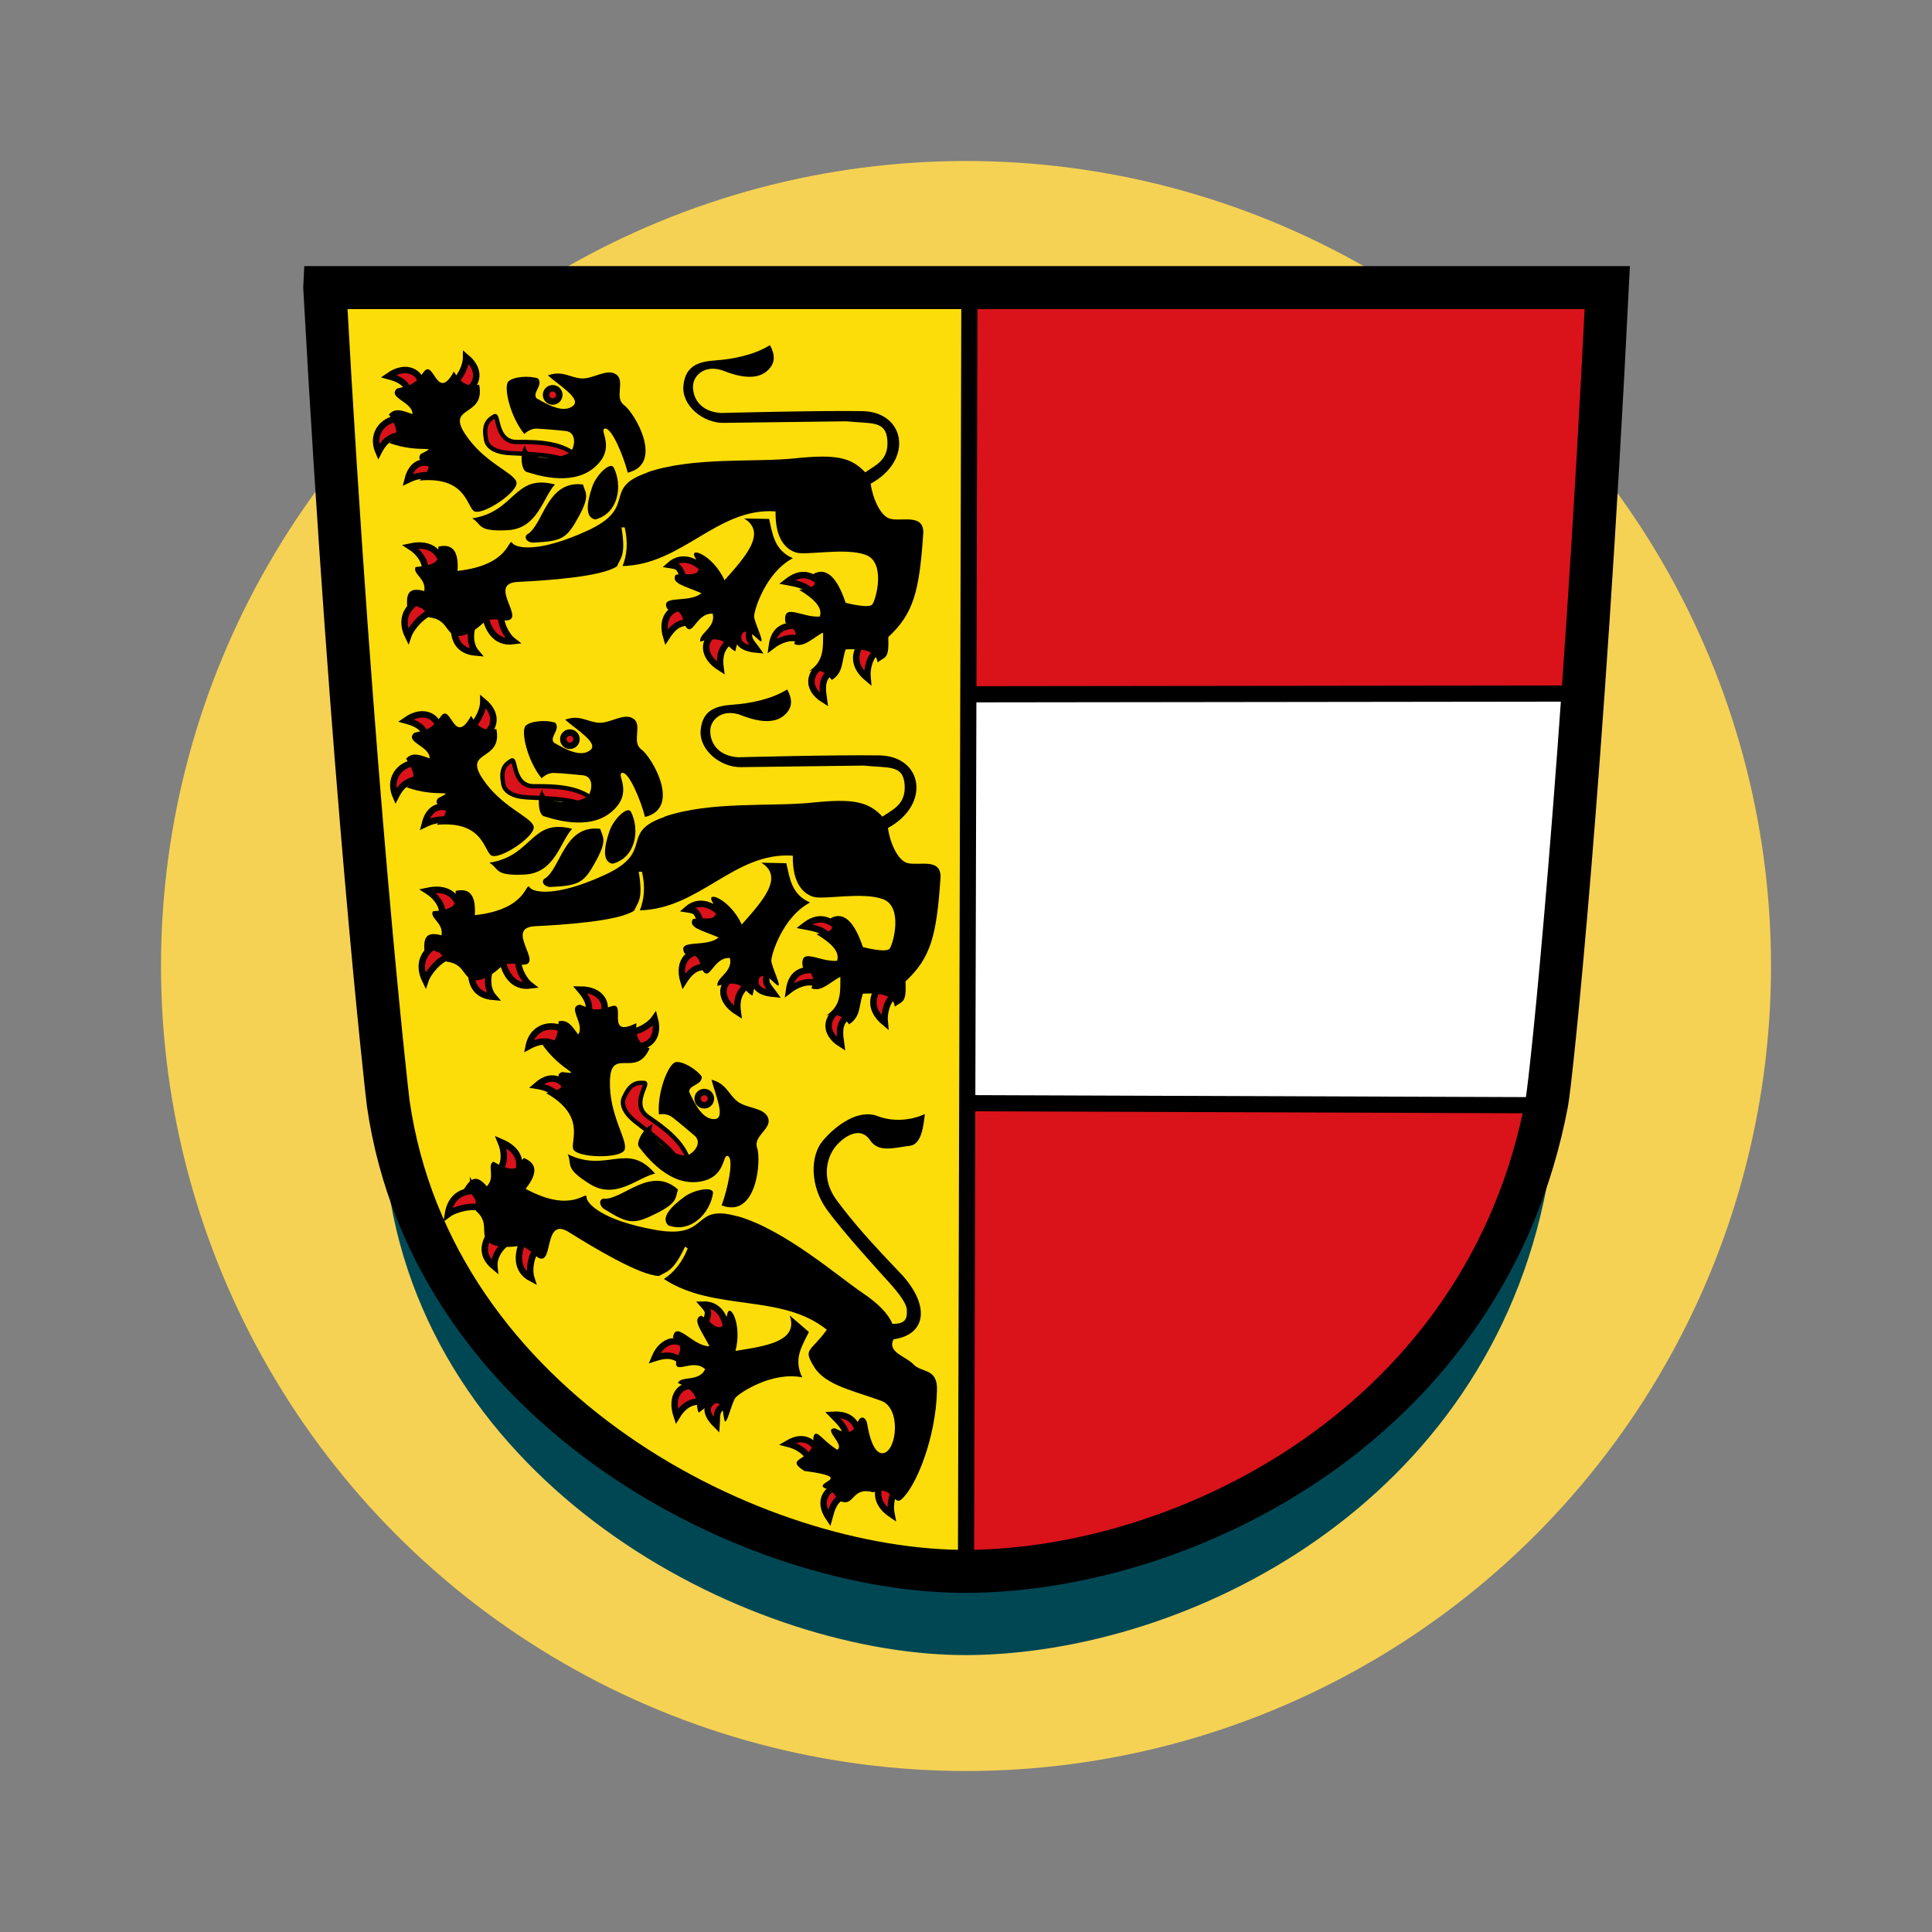 <?xml version="1.0" encoding="UTF-8"?><svg xmlns="http://www.w3.org/2000/svg" width="300" height="300" viewBox="0 0 300 300"><rect x="0" y="0" width="300" height="300" fill="#808080" stroke="none"/><defs><style>.cs{stroke-width:2.51px;}.cs,.ct,.cu,.cv,.cw,.cx,.cy,.cz,.da{stroke:#000;}.cs,.cv,.cx,.cy{stroke-miterlimit:6.35;}.cs,.cy{fill:none;}.ct{stroke-miterlimit:6.35;stroke-width:1px;}.ct,.cu,.cv,.db,.cw,.cx,.dc{fill-rule:evenodd;}.ct,.cu,.cv,.cw,.cx,.cz,.da,.dd{fill:#da121a;}.cu,.cw{stroke-miterlimit:6.35;}.cu,.da{stroke-width:1px;}.cv,.cz{stroke-width:1px;}.db{fill:#fcdd09;}.db,.dd,.de,.df,.dg,.dc{stroke-width:0px;}.cw{stroke-width:.67px;}.cx{stroke-width:.67px;}.cy{stroke-width:6.68px;}.cz,.da{stroke-linejoin:round;}.de{fill:#fff;}.df{fill:#f6d254;}.dg{fill:#004754;}</style></defs><g id="a"><circle class="df" cx="150" cy="150" r="125"/></g><g id="b"><path id="c" class="dg" d="m50.43,57.66h199.15c-3.77,75.78-8.7,122.86-9.39,126.52-9.39,49.72-55.88,72.49-89.66,72.82-33.11.32-83.33-24.91-90.24-72.64-.2-1.39-5.61-49.44-9.86-126.69Z"/><path id="d" class="db" d="m150.53,45l-.19,198.81c-51.16-1.18-70.28-29.61-84.2-53.6-8.47-30.5-13.15-58.94-15.37-145.54l99.77.33Z"/><g id="e"><path id="f" class="cv" d="m115.28,97.25c-1.03,1.46-1.28,3.3,2.25,3.63-.81-1.16-1.69-1.66-.95-3.34-1.04-.47.22-.94-1.3-.29Z"/><path id="g" class="cv" d="m110.87,98.51c-1.58.84-1.98,3.34,1.02,5.22-.19-1.4-.11-2.9,1.31-4.06-.71-.88-.68-1.06-2.33-1.16Z"/><path id="h" class="cv" d="m106.37,94.44c-1.75-.4-3.93,1.15-2.9,4.53.77-1.19,1.64-2.35,3.48-2.3.04-1.14.6-1.08-.59-2.24h0Z"/><path id="i" class="cv" d="m110.37,90.26c-.35-1.76-3.66-4.87-6.33-2.53,1.4.22,1.4.28,2.1,1.98,1.05-.43,3.65,2.11,4.22.55h0Z"/><path id="j" class="dc" d="m115.5,80.5l3.93.08c.54,2.34.78,4.83,3.68,6.1-4.22,2.23-6,8.01-6.01,9.02-.01.92,1.9,4.58.84,3.76-1.12-.86-2.76-3.36-3.76,1.67-1.39-.6-1.44-2.7-5.43-1.5-.34-1.24,2.45-2.15,1.92-4.34-2.67-.15-3.14,4.02-4.34,1.75-.41-.95-.23-2.49-2.67-2.42-1.35-2.4,3.29-.84,5.26-2.51-2.54-1.11-4.77-1.5-4.01-2.84,1.5-.43,4.82.86,3.09-2.59-1.25-1.97,2.67-.59,4.51,3.42,3.05-3.47,6.73-7.37,3.01-9.61Z"/><path id="k" class="cv" d="m133.56,100.23c-.86,1.4-1.07,3.24,1.15,5.09-.15-1.47.33-3.42,1.51-4.22-.71-.88-1.01-.77-2.66-.87h0Z"/><path id="l" class="cv" d="m127.5,103.44c-1.58.84-2.56,3.34.44,5.22-.19-1.4-.53-3.07.89-4.23-.71-.88.32-.89-1.33-.99Z"/><path id="m" class="cv" d="m123.65,97.13c-1.65.01-3.41.3-3.8,3.17,1.17-.9,2.91-1.61,4.21-1.03.37-1.07.38-.68-.41-2.14Z"/><path id="n" class="cv" d="m127.07,90.19c-1.36-.93-2.76-1.5-4.88.17,1.35.26,3.05.47,3.79,1.69.92-.67.91-.22,1.09-1.86Z"/><path id="o" class="cv" d="m75.37,95.91c.43,1.59,1.46,4.01,4.33,3.65-1.17-.9-2.1-2.91-1.87-4.32-1.13-.09-1.25-.47-2.46.67h0Z"/><path id="p" class="cv" d="m70.47,97.54c.09,1.64.59,3.56,3.48,3.8-.96-1.12-1.03-2.95-.51-4.28-1.09-.32-1.55-.38-2.96.48h0Z"/><path id="q" class="cv" d="m64.59,93.53c-1.36.93-2.49,2.67-1.22,5.27.47-1.4,2.34-3.49,3.74-3.73-.29-1.1-1.05-.77-2.52-1.54h0Z"/><path id="r" class="cv" d="m68.53,87.01c-.57-1.55-1.98-2.74-4.81-2.14,1.24.79,2.39,2.2,2.28,3.62,1.14,0,1.42-.25,2.53-1.48h0Z"/><path id="s" class="dc" d="m100.49,73.35c7.15-2.45,16.63-1.52,22.97-2.18,6.34-.66,8.71-.16,10.89,2.18,1.52-1.09,3.67-1.85,3.44-4.97s-2.45-2.56-6.39-2.96l-18.94.24c-3.2.11-6.65-2.65-6.34-5.79s2.44-3.73,5.01-3.91,5.95-.81,8.43-2.37c.77,1.46.95,2.79-.47,4.03-1.67,1.46-4.41.88-6.63,0-2.82-1.12-4.81.54-4.85,2.36-.04,1.82,1.11,3.94,4.35,4.15,0,0,15.04-.4,21.94-.29,6.66.11,8.04,7.58,1.3,11.27.31,2.26,1.52,5.1,3.08,5.46,1.8.42,5.13-.82,5.09,2.15-.61,9.19-1.52,12.54-5.44,16.21.15,3.49-.47,2.99-1.66,3.92-.27-2.16-3.11-2.09-4.97-2.01-.65,2.04-.32,3.56-2.13,4.75,0,0-1.54-2.2-3.55-1.37,2.42-1.52,2.17-3.87,2.19-5.99-1.5.71-2.99,2.45-4.49,1.76.74-1.89-.24-2.65-1.36-3.3-.47-3.23,2.46-.76,5.33-.95.5-1.38-.88-2.76-3.2-4.15,4.02-.58,1.9-1.63,2.25-2.49,1.97-1.04,3.63.49,4.97,4.5,0,0,3.61.96,4.15.24.59-.8,2.12-6.55-1.06-7.69-3.18-1.15-9.19.13-10.78-.35-1.48-.45-3.28-1.99-3.19-6.39-9.05-.64-14.43,8.26-23.76,8.49.68-1.66.88-3.68.33-6h-.5c.74,4.44-.18,4.74-.7,6.04-2.41,1.65-11.03,2.21-15.39,2.42-4.83.23,1.33,5.85-1.79,5.98-1.38-.17-2.78-.38-3.55.36-1.25,1.19-3.27,2.52-4.58,1.9-1.31-.62-1.26-2.46-3.83-2.73-.82-.93-1.14-2.46-3.43-1.61-.13-1.73-.01-3.23,2.65-2.48.34-1.94-1.87-2.67-1.35-3.73,4.63-.37,3.35-1.92,3.56-3.17,1.99-.46,3.17.45,2.96,3.77,8.33-.92,7.83-5.35,8.52-4.31.46.69,3.79,1.68,11.69-1.96,7.94-3.66,2.05-6.53,9.27-9h0Z"/><path id="t" class="cv" d="m68.03,72.72c-1.29-1.24-3.9-1.64-4.75,1.8,1.27-.62,2.48-.83,3.8-.67.62-.95,1.37.48.95-1.13h0Z"/><path id="u" class="cv" d="m61.97,65.06c-1.78-.21-4.59,1.86-3.19,5.11.64-1.26,1.56-2.45,3.39-2.59-.08-1.13,1.11-1.49-.2-2.52Z"/><path id="v" class="cv" d="m65.52,59.76c-.16-1.78-2.3-3.39-5.2-1.36,1.37.37,2.74.84,3.26,2.61,1.09-.31,1.21.24,1.95-1.25Z"/><path id="w" class="cv" d="m72.15,60.81c1.68-.62,2.94-3.07.23-5.34,0,1.41-1.01,3.55-2.58,4.51.59.97.72.51,2.35.83Z"/><path id="x" class="dc" d="m80.19,74.85c.44,1.49-5.5,5.44-6.66,4.47-1.09-.92-1.35-5.36-8.38-4.7,3.61-3.72-1.03-2.23.17-4.11,3.04-1.57-.05.01-4.87-1.72,1.98-1.41.76-3.03-.06-4.44,1.01-1.09,2.14-.58,3.65-.05.07-1.91-3.98-2.53-2.38-3.97,1.74-.43,2.55-.37,4.13-2.56,1.58-2.18,2.02,4.82,4.69-.08.92,1.62,2,2.5,3.92,2.04,1.02,5.09-5.11,3.17-2.2,7.63,2.94,4.51,7.53,5.96,7.99,7.48h0Z"/><path id="y" class="dc" d="m86.18,75.23c-6.45-1.69-6.09,4.22-12.86,5.26,1.57.92.68,2.09,5.51,1.84,4.72-.25,5.51-5.2,7.35-7.1Z"/><path id="z" class="dc" d="m90.52,75.23c.38,1.32,1.16,1.67-.67,5.01-1.8,3.29-2.5,3.81-6.93,4.01-.96.09-1.66-.72-1.09-1.25,2.57-1.44,3-8.47,8.69-7.77Z"/><path id="aa" class="dc" d="m95.28,72.56c1.45,2.86.74,7.17-2.84,8.1-1.68-.29-1.3-2.71-.44-5.18.65-1.78,2.71-3.79,3.28-2.92Z"/><path id="ab" class="cx" d="m89.81,71.04c-2.33-2.27-6.02-2.44-9.54-2.41-3.34.03-2.82-4.41-3.48-4-.68.43-1.79.98-1.35,3.38.08,1.57,1.79,2.21,3.5,2.33s4.11.11,6.69.52,3.24,1.48,3.24,1.48l.95-1.3Z"/><path id="ac" class="dc" d="m95.71,58.16c1.39,1.01-.35,3.61,1.18,4.73,1.67,1.21,6.29,9.11.59,10.51-.66-2.59-2.5-7.02-3.54-6.85-1.07.17,1.96,3.09-1.77,6.14-3.66,3-9.52.83-10.4.59s-1.09-3.09-.24-4.13c.27,2.82,6.43,2.08,7.21.83.57-.91.76-2.99-1.06-3.07,0,0-3.07-.32-4.37-.35-1.06-.03-1.89.83-1.89.83-2.24-2.74-3.26-7.35-2.48-8.15.72-.74,3.19-.97,4.61-.47.84,1.08-.94,2.18-.24,3.07,1.96,1.15,4.23,2.33,5.67,1.18,1.38-1.1-2.27-3.25-3.9-4.73,2.27-.82,3.36.34,5.2.47,1.83.13,3.98-1.65,5.43-.59h0Z"/><circle id="ad" class="cz" cx="85.82" cy="61.32" r="1.03"/></g><g id="ae"><g id="af"><path id="ag" class="cv" d="m117.95,150.71c-1.03,1.46-1.28,3.3,2.25,3.63-.81-1.16-1.69-1.66-.95-3.34-1.04-.47.22-.94-1.3-.29Z"/><path id="ah" class="cv" d="m113.55,151.97c-1.58.84-1.98,3.34,1.02,5.22-.19-1.4-.11-2.9,1.31-4.06-.71-.88-.68-1.06-2.33-1.16Z"/><path id="ai" class="cv" d="m109.04,147.9c-1.75-.4-3.93,1.15-2.9,4.53.77-1.19,1.64-2.35,3.48-2.3.04-1.14.6-1.08-.59-2.24h0Z"/><path id="aj" class="cv" d="m113.05,143.72c-.35-1.76-3.66-4.87-6.33-2.53,1.4.22,1.4.28,2.1,1.98,1.05-.43,3.65,2.11,4.22.55h0Z"/><path id="ak" class="dc" d="m118.17,133.96l3.93.08c.54,2.34.78,4.83,3.68,6.1-4.22,2.23-6,8.01-6.01,9.02-.01.92,1.9,4.58.84,3.76-1.12-.86-2.76-3.36-3.76,1.67-1.39-.6-1.44-2.7-5.43-1.5-.34-1.24,2.45-2.15,1.92-4.34-2.67-.15-3.14,4.02-4.34,1.75-.41-.95-.23-2.49-2.67-2.42-1.35-2.4,3.29-.84,5.26-2.51-2.54-1.11-4.77-1.5-4.01-2.84,1.5-.43,4.82.86,3.09-2.59-1.25-1.97,2.67-.59,4.51,3.42,3.05-3.47,6.73-7.37,3.01-9.61Z"/><path id="al" class="cv" d="m136.23,153.69c-.86,1.4-1.07,3.24,1.15,5.09-.15-1.47.33-3.42,1.51-4.22-.71-.88-1.01-.77-2.66-.87h0Z"/><path id="am" class="cv" d="m130.17,156.9c-1.58.84-2.56,3.34.44,5.22-.19-1.4-.53-3.07.89-4.23-.71-.88.32-.89-1.33-.99Z"/><path id="an" class="cv" d="m126.32,150.59c-1.65.01-3.41.3-3.8,3.17,1.17-.9,2.91-1.61,4.21-1.03.37-1.07.38-.68-.41-2.14Z"/><path id="ao" class="cv" d="m129.74,143.65c-1.36-.93-2.76-1.5-4.88.17,1.35.26,3.05.47,3.79,1.69.92-.67.91-.22,1.09-1.86Z"/><path id="ap" class="cv" d="m78.04,149.37c.43,1.59,1.46,4.01,4.33,3.65-1.17-.9-2.1-2.91-1.87-4.32-1.13-.09-1.25-.47-2.46.67h0Z"/><path id="aq" class="cv" d="m73.14,151c.09,1.64.59,3.56,3.48,3.8-.96-1.12-1.03-2.95-.51-4.28-1.09-.32-1.55-.38-2.96.48h0Z"/><path id="ar" class="cv" d="m67.27,146.99c-1.36.93-2.49,2.67-1.22,5.27.47-1.4,2.34-3.49,3.74-3.73-.29-1.1-1.05-.77-2.52-1.54h0Z"/><path id="as" class="cv" d="m71.21,140.47c-.57-1.55-1.98-2.74-4.81-2.14,1.24.79,2.39,2.2,2.28,3.62,1.14,0,1.42-.25,2.53-1.48h0Z"/><path id="at" class="dc" d="m103.17,126.81c7.15-2.45,16.63-1.52,22.97-2.18,6.34-.66,8.71-.16,10.89,2.18,1.52-1.09,3.67-1.85,3.44-4.97s-2.45-2.56-6.39-2.96l-18.94.24c-3.2.11-6.65-2.65-6.34-5.79s2.44-3.73,5.01-3.91,5.95-.81,8.43-2.37c.77,1.46.95,2.79-.47,4.03-1.67,1.46-4.41.88-6.63,0-2.82-1.12-4.81.54-4.85,2.36-.04,1.82,1.11,3.94,4.35,4.15,0,0,15.04-.4,21.94-.29,6.66.11,8.04,7.58,1.3,11.27.31,2.26,1.52,5.1,3.08,5.46,1.8.42,5.13-.82,5.09,2.15-.61,9.19-1.52,12.54-5.44,16.21.15,3.49-.47,2.99-1.66,3.92-.27-2.16-3.11-2.09-4.97-2.01-.65,2.04-.32,3.56-2.13,4.75,0,0-1.54-2.2-3.55-1.37,2.42-1.52,2.17-3.87,2.19-5.99-1.5.71-2.99,2.45-4.49,1.76.74-1.89-.24-2.65-1.36-3.3-.47-3.23,2.46-.76,5.33-.95.5-1.38-.88-2.76-3.2-4.15,4.02-.58,1.9-1.63,2.25-2.49,1.97-1.04,3.63.49,4.97,4.5,0,0,3.61.96,4.15.24.59-.8,2.12-6.55-1.06-7.69-3.18-1.15-9.19.13-10.78-.35-1.48-.45-3.28-1.99-3.19-6.39-9.05-.64-14.43,8.26-23.76,8.49.68-1.66.88-3.68.33-6h-.5c.74,4.44-.18,4.74-.7,6.04-2.41,1.65-11.03,2.21-15.39,2.42-4.83.23,1.33,5.85-1.79,5.98-1.38-.17-2.78-.38-3.55.36-1.25,1.19-3.27,2.52-4.58,1.9-1.31-.62-1.26-2.46-3.83-2.73-.82-.93-1.14-2.46-3.43-1.61-.13-1.73-.01-3.23,2.65-2.48.34-1.94-1.87-2.67-1.35-3.73,4.63-.37,3.35-1.92,3.56-3.17,1.99-.46,3.17.45,2.96,3.77,8.33-.92,7.83-5.35,8.52-4.31.46.69,3.79,1.68,11.69-1.96,7.94-3.66,2.05-6.53,9.27-9h0Z"/><path id="au" class="cv" d="m70.7,126.18c-1.29-1.24-3.9-1.64-4.75,1.8,1.27-.62,2.48-.83,3.8-.67.62-.95,1.37.48.95-1.13h0Z"/><path id="av" class="cv" d="m64.64,118.52c-1.78-.21-4.59,1.86-3.19,5.11.64-1.26,1.56-2.45,3.39-2.59-.08-1.13,1.11-1.49-.2-2.52Z"/><path id="aw" class="cv" d="m68.2,113.23c-.16-1.78-2.3-3.39-5.2-1.36,1.37.37,2.74.84,3.26,2.61,1.09-.31,1.21.24,1.95-1.25Z"/><path id="ax" class="cv" d="m74.82,114.27c1.68-.62,2.94-3.07.23-5.34,0,1.41-1.01,3.55-2.58,4.51.59.97.72.51,2.35.83Z"/><path id="ay" class="dc" d="m82.86,128.31c.44,1.49-5.5,5.44-6.66,4.47-1.09-.92-1.35-5.36-8.38-4.7,3.61-3.72-1.03-2.23.17-4.11,3.04-1.57-.05.01-4.87-1.72,1.98-1.41.76-3.03-.06-4.44,1.01-1.09,2.14-.58,3.65-.05.07-1.91-3.98-2.53-2.38-3.97,1.74-.43,2.55-.37,4.13-2.56,1.58-2.18,2.02,4.82,4.69-.08.92,1.62,2,2.5,3.92,2.04,1.02,5.09-5.11,3.17-2.2,7.63,2.94,4.51,7.53,5.96,7.99,7.48h0Z"/><path id="az" class="dc" d="m88.85,128.7c-6.45-1.69-6.09,4.22-12.86,5.26,1.57.92.68,2.09,5.51,1.84,4.72-.25,5.51-5.2,7.35-7.1Z"/><path id="ba" class="dc" d="m93.2,128.7c.38,1.32,1.16,1.67-.67,5.01-1.8,3.29-2.5,3.81-6.93,4.01-.96.09-1.66-.72-1.09-1.25,2.57-1.44,3-8.47,8.69-7.77Z"/><path id="bb" class="dc" d="m97.96,126.02c1.45,2.86.74,7.17-2.84,8.1-1.68-.29-1.3-2.71-.44-5.18.65-1.78,2.71-3.79,3.28-2.92Z"/><path id="bc" class="cx" d="m92.48,124.5c-2.33-2.27-6.02-2.44-9.54-2.41-3.34.03-2.82-4.41-3.48-4-.68.43-1.79.98-1.35,3.38.08,1.57,1.79,2.21,3.5,2.33s4.11.11,6.69.52,3.24,1.48,3.24,1.48l.95-1.3Z"/><path id="bd" class="dc" d="m98.39,111.62c1.39,1.01-.35,3.61,1.18,4.73,1.67,1.21,6.29,9.11.59,10.51-.66-2.59-2.5-7.02-3.54-6.85-1.07.17,1.96,3.09-1.77,6.14-3.66,3-9.52.83-10.4.59s-1.09-3.09-.24-4.13c.27,2.82,6.43,2.08,7.21.83.57-.91.76-2.99-1.06-3.07,0,0-3.07-.32-4.37-.35-1.06-.03-1.89.83-1.89.83-2.24-2.74-3.26-7.35-2.48-8.15.72-.74,3.19-.97,4.61-.47.84,1.08-.94,2.18-.24,3.07,1.96,1.15,4.23,2.33,5.67,1.18,1.38-1.1-2.27-3.25-3.9-4.73,2.27-.82,3.36.34,5.2.47,1.83.13,3.98-1.65,5.43-.59h0Z"/><circle id="be" class="cz" cx="88.49" cy="114.78" r="1.03"/></g></g><g id="bf"><g id="bg"><g id="bh"><path id="bi" class="ct" d="m111.83,217.07c-1.73.48-3.08,1.74-.56,4.23.11-1.41-.25-2.36,1.39-3.18-.5-1.02.77-.59-.82-1.05Z"/><path id="bj" class="ct" d="m107.62,215.25c-1.76-.35-3.65,1.33-2.53,4.68.74-1.21,1.75-2.31,3.59-2.31.01-1.14.15-1.25-1.07-2.38Z"/><path id="bk" class="ct" d="m106.73,209.24c-1.1-1.42-3.76-1.61-5.12,1.67,1.35-.43,2.76-.77,4.15.44.75-.85,1.15-.45.97-2.1h0Z"/><path id="bl" class="ct" d="m112.47,208.55c.84-1.58.26-6.08-3.28-5.97.94,1.05.9,1.11.37,2.87,1.09.34,1.48,3.95,2.91,3.11h0Z"/></g><path id="bm" class="dc" d="m122.63,204.27l2.98,2.56c-1.07,2.15-2.46,4.22-1.03,7.05-4.67-.96-9.72,2.38-10.37,3.15-.6.7-1.44,4.75-1.74,3.43-.32-1.38,0-4.35-3.97-1.1-.7-1.35.6-3-3.24-4.61.52-1.18,3.25-.1,4.24-2.14-1.97-1.81-4.98,1.12-4.47-1.4.29-.99,1.41-2.07-.53-3.57.48-2.71,3.08,1.44,5.66,1.4-1.26-2.47-2.73-4.19-1.3-4.74,1.43.62,3.18,3.73,4.03-.04.29-2.32,2.44,1.24,1.31,5.51,4.56-.74,9.88-1.42,8.42-5.51Z"/></g><path id="bn" class="cv" d="m136.79,230.21c-.72,1.48-.76,3.33,1.64,4.96-.29-1.44,0-3.43,1.09-4.34-.79-.81-1.08-.67-2.73-.61h0Z"/><path id="bo" class="cv" d="m130.42,230.8c-1.79.14-3.68,2.05-1.67,4.97.38-1.36.73-3.02,2.5-3.53-.3-1.1.65-.69-.83-1.44Z"/><path id="bp" class="cv" d="m127.13,225.17c-1.03-1.28-2.35-2.48-4.84-1.01,1.43.35,3.07,1.28,3.42,2.66,1.07-.37.77-.13,1.42-1.65Z"/><path id="bq" class="cv" d="m133.38,222.33c-.58-1.54-1.41-2.8-4.11-2.64.96.98,2.24,2.13,2.15,3.55,1.14-.02.87.34,1.96-.91h0Z"/><path id="br" class="cv" d="m81.04,193.04c-.55,1.55-1.09,4.12,1.47,5.47-.45-1.4-.06-3.59.93-4.62-.88-.72-.76-1.1-2.4-.85h0Z"/><path id="bs" class="cv" d="m76.09,191.59c-.86,1.4-1.54,3.26.68,5.11-.15-1.47.84-3.01,2.02-3.81-.71-.89-1.05-1.2-2.71-1.3Z"/><path id="bt" class="cv" d="m73.55,184.94c-1.65-.02-3.57.77-4.01,3.63,1.18-.88,3.91-1.53,5.2-.93.39-1.07-.42-1.24-1.19-2.71h0Z"/><path id="bu" class="cv" d="m80.51,181.83c.42-1.59-.07-3.38-2.73-4.5.57,1.36.71,3.17-.19,4.28.94.64,1.31.61,2.92.23Z"/><path id="bv" class="dc" d="m114.55,188.86c7.27,2.07,15.57,9.33,19.4,11.91q3.69,2.49,4.63,4.81c1.87-.03,2.34-.61,2.23-2.24-.06-.92-1.11-2.38-2.74-4.19-1.55-1.72-7.04-7.7-9.67-11.32s-2.65-8.34-.6-10.74c2.05-2.4,5.5-4.92,8.48-3.78,2.91,1.12,5.94.37,7.33-.32-.2,1.64-.45,4.72-2.33,4.93-2.21.24-4.83,1.16-6.15-.83-1.68-2.53-4.49-.29-5.57,1.18-1.07,1.47-2.16,4.71.38,8.13s5.26,6.48,9.8,11.22c4.66,4.87,4.29,9.59-.99,10.35-1.04,2.03,2.01,2.69,3.08,3.88,1.24,1.37,3.86.49,3.66,4.2-.19,7.2-3.22,14.84-5.57,16.82-1.17.92-1.38-2.3-4.31-1.15-3.12-.87-2.95,1.8-4.59,1.53s-.66-1.35-2.93-2.16c-1.91-.93,4.95-1.62-3.2-2.68-3.44-2.24,1.64-1.31,1.4-5.2.4-1.62,1.27.42,3.73,1.91,1.2-.85-2.33-3.24-.38-3.34,3.39,1.82,3.19-1.08,3.98-1.58.56-.31.93.35,1.04.86,0,0,.65,4.98,2.56,4.57,2.03-.43,2.75-6.96-.38-8.11-4.32-1.58-8.68-2.42-10.42-5.26-1.79-2.93-.61-2.21,1.97-5.78-7.07-5.69-17.51-2.75-25.3-7.88,1.5-.98,2.82-2.51,3.7-4.74l-.41-.29c-1.93,4.07-2.85,3.79-4.02,4.56-2.92-.02-10.32-4.48-14.02-6.8-4.1-2.57-2.25,5.56-4.88,3.89-1.03-.92-2.07-1.9-3.12-1.72-1.7.26-4.12.2-4.85-1.06-.73-1.26.37-2.74-1.59-4.42-.15-1.23.47-2.67-1.9-3.28.88-1.49,1.83-2.66,3.59-.53,1.39-1.4-.02-3.26,1.02-3.83,4.01,2.34,3.85.34,4.73-.57,1.89.76,2.35,2.18.28,4.79,7.36,3.99,9.48.07,9.46,1.32-.01.83,2.15,3.54,10.71,5.06,8.61,1.53,5.41-4.19,12.75-2.1h0Z"/><g id="bw"><g id="bx"><path id="by" class="cu" d="m88.24,169.81c-.36-1.76-2.27-3.57-4.93-1.23,1.4.21,2.52.73,3.5,1.62,1.05-.43.86,1.17,1.42-.38h0Z"/><path id="bz" class="cu" d="m87.64,160.07c-1.34-1.19-4.83-1.09-5.54,2.38,1.24-.67,2.67-1.12,4.26-.2.58-.98,1.76-.59,1.28-2.18Z"/><path id="ca" class="cu" d="m93.58,157.74c.89-1.56.04-4.09-3.5-4.09.91,1.08,1.77,2.26,1.19,4,1.07.37.86.89,2.31.09Z"/><path id="cb" class="cu" d="m98.42,162.39c1.73.45,4.17-.84,3.24-4.26-.8,1.16-2.86,2.34-4.69,2.23-.07,1.13.31.83,1.46,2.02Z"/></g><path id="cc" class="dc" d="m97.01,178.5c-.49,1.48-7.62,1.33-8.02-.13-.37-1.38,1.95-5.17-4.2-8.64,5.09-1,.42-2.42,2.49-3.27,3.39.44-.05-.02-3.02-4.19,2.43-.02,2.35-2.05,2.48-3.68,1.45-.32,2.09.75,3.03,2.04,1.15-1.53-1.83-4.35.3-4.62,1.67.64,2.31,1.15,4.85.25,2.54-.89-1.09,5.12,3.9,2.61-.17,1.86.21,3.2,2.05,3.91-2.06,4.76-6-.31-6.16,5.01-.16,5.39,2.79,9.19,2.29,10.7h0Z"/></g><path id="cd" class="dc" d="m101.72,182.24c-4.33-5.07-7.41-.01-13.57-3.02.76,1.65-.64,2.11,3.48,4.66,4.02,2.49,7.5-1.13,10.09-1.64Z"/><path id="ce" class="dc" d="m105.28,184.71c-.44,1.3,0,2.04-3.41,3.73-3.36,1.67-4.23,1.7-7.98-.66-.84-.47-.95-1.54-.18-1.65,2.93.28,7.29-5.25,11.57-1.42Z"/><path id="cf" class="dc" d="m110.72,185.24c-.44,3.18-3.49,6.31-6.96,5.03-1.22-1.2.48-2.96,2.6-4.5,1.55-1.08,4.38-1.56,4.36-.53h0Z"/></g><g id="cg"><path id="ch" class="cw" d="m107.09,180.86c-.62-3.19-3.55-5.44-6.46-7.43-2.76-1.88.2-5.24-.57-5.27-.8-.04-2.02-.22-3.04,2.01-.83,1.34.21,2.83,1.54,3.91s3.31,2.43,5.2,4.24,1.81,3.06,1.81,3.06l1.52-.53Z"/><path id="ci" class="dc" d="m119.29,173.65c.56,1.63-2.35,2.76-1.73,4.55.68,1.95-.03,11.07-5.51,8.97.94-2.51,1.95-7.19,1-7.65-.97-.47-.15,3.66-4.96,4.03-4.72.37-8.3-4.75-8.87-5.45s.86-3.16,2.17-3.53c-1.39,2.47,4.09,5.37,5.45,4.79.99-.42,2.33-2.02.88-3.13,0,0-2.34-2.01-3.39-2.79-.85-.63-2.02-.4-2.02-.4-.28-3.53,1.51-7.9,2.61-8.11,1.02-.2,3.17,1.03,4.05,2.24.07,1.37-2.01,1.25-1.95,2.39.96,2.06,2.15,4.33,3.98,4.21,1.76-.12,0-3.97-.51-6.11,2.33.62,2.56,2.2,4,3.35,1.43,1.15,4.21.92,4.8,2.62h0Z"/><circle id="cj" class="da" cx="109.36" cy="170.6" r="1.03"/></g><path id="ck" class="dd" d="m150.53,46.12h97.78v61.57h-97.78v-61.57Z"/><path id="cl" class="dd" d="m150.53,171.62h88.43c-4.76,16.33-11.84,32.48-22.72,45.31-18.91,20.56-41.47,26.49-65.7,25.73v-71.04Z"/><path id="cm" class="de" d="m150.65,107.54h94.51l-4.25,62.85h-90.26v-62.85Z"/><g id="cn"><path id="co" class="cs" d="m150.53,45l-.53,198.48"/><path id="cp" class="cs" d="m247.61,107.69l-97.28.12"/><path id="cq" class="cs" d="m238.14,171.62l-88.14-.32"/></g><path id="cr" class="cy" d="m50.43,44.66h199.15c-3.77,75.78-8.7,122.86-9.39,126.52-9.39,49.72-55.88,72.49-89.66,72.82-33.11.32-83.33-24.91-90.24-72.64-.2-1.39-5.61-49.44-9.86-126.69Z"/></g></svg>